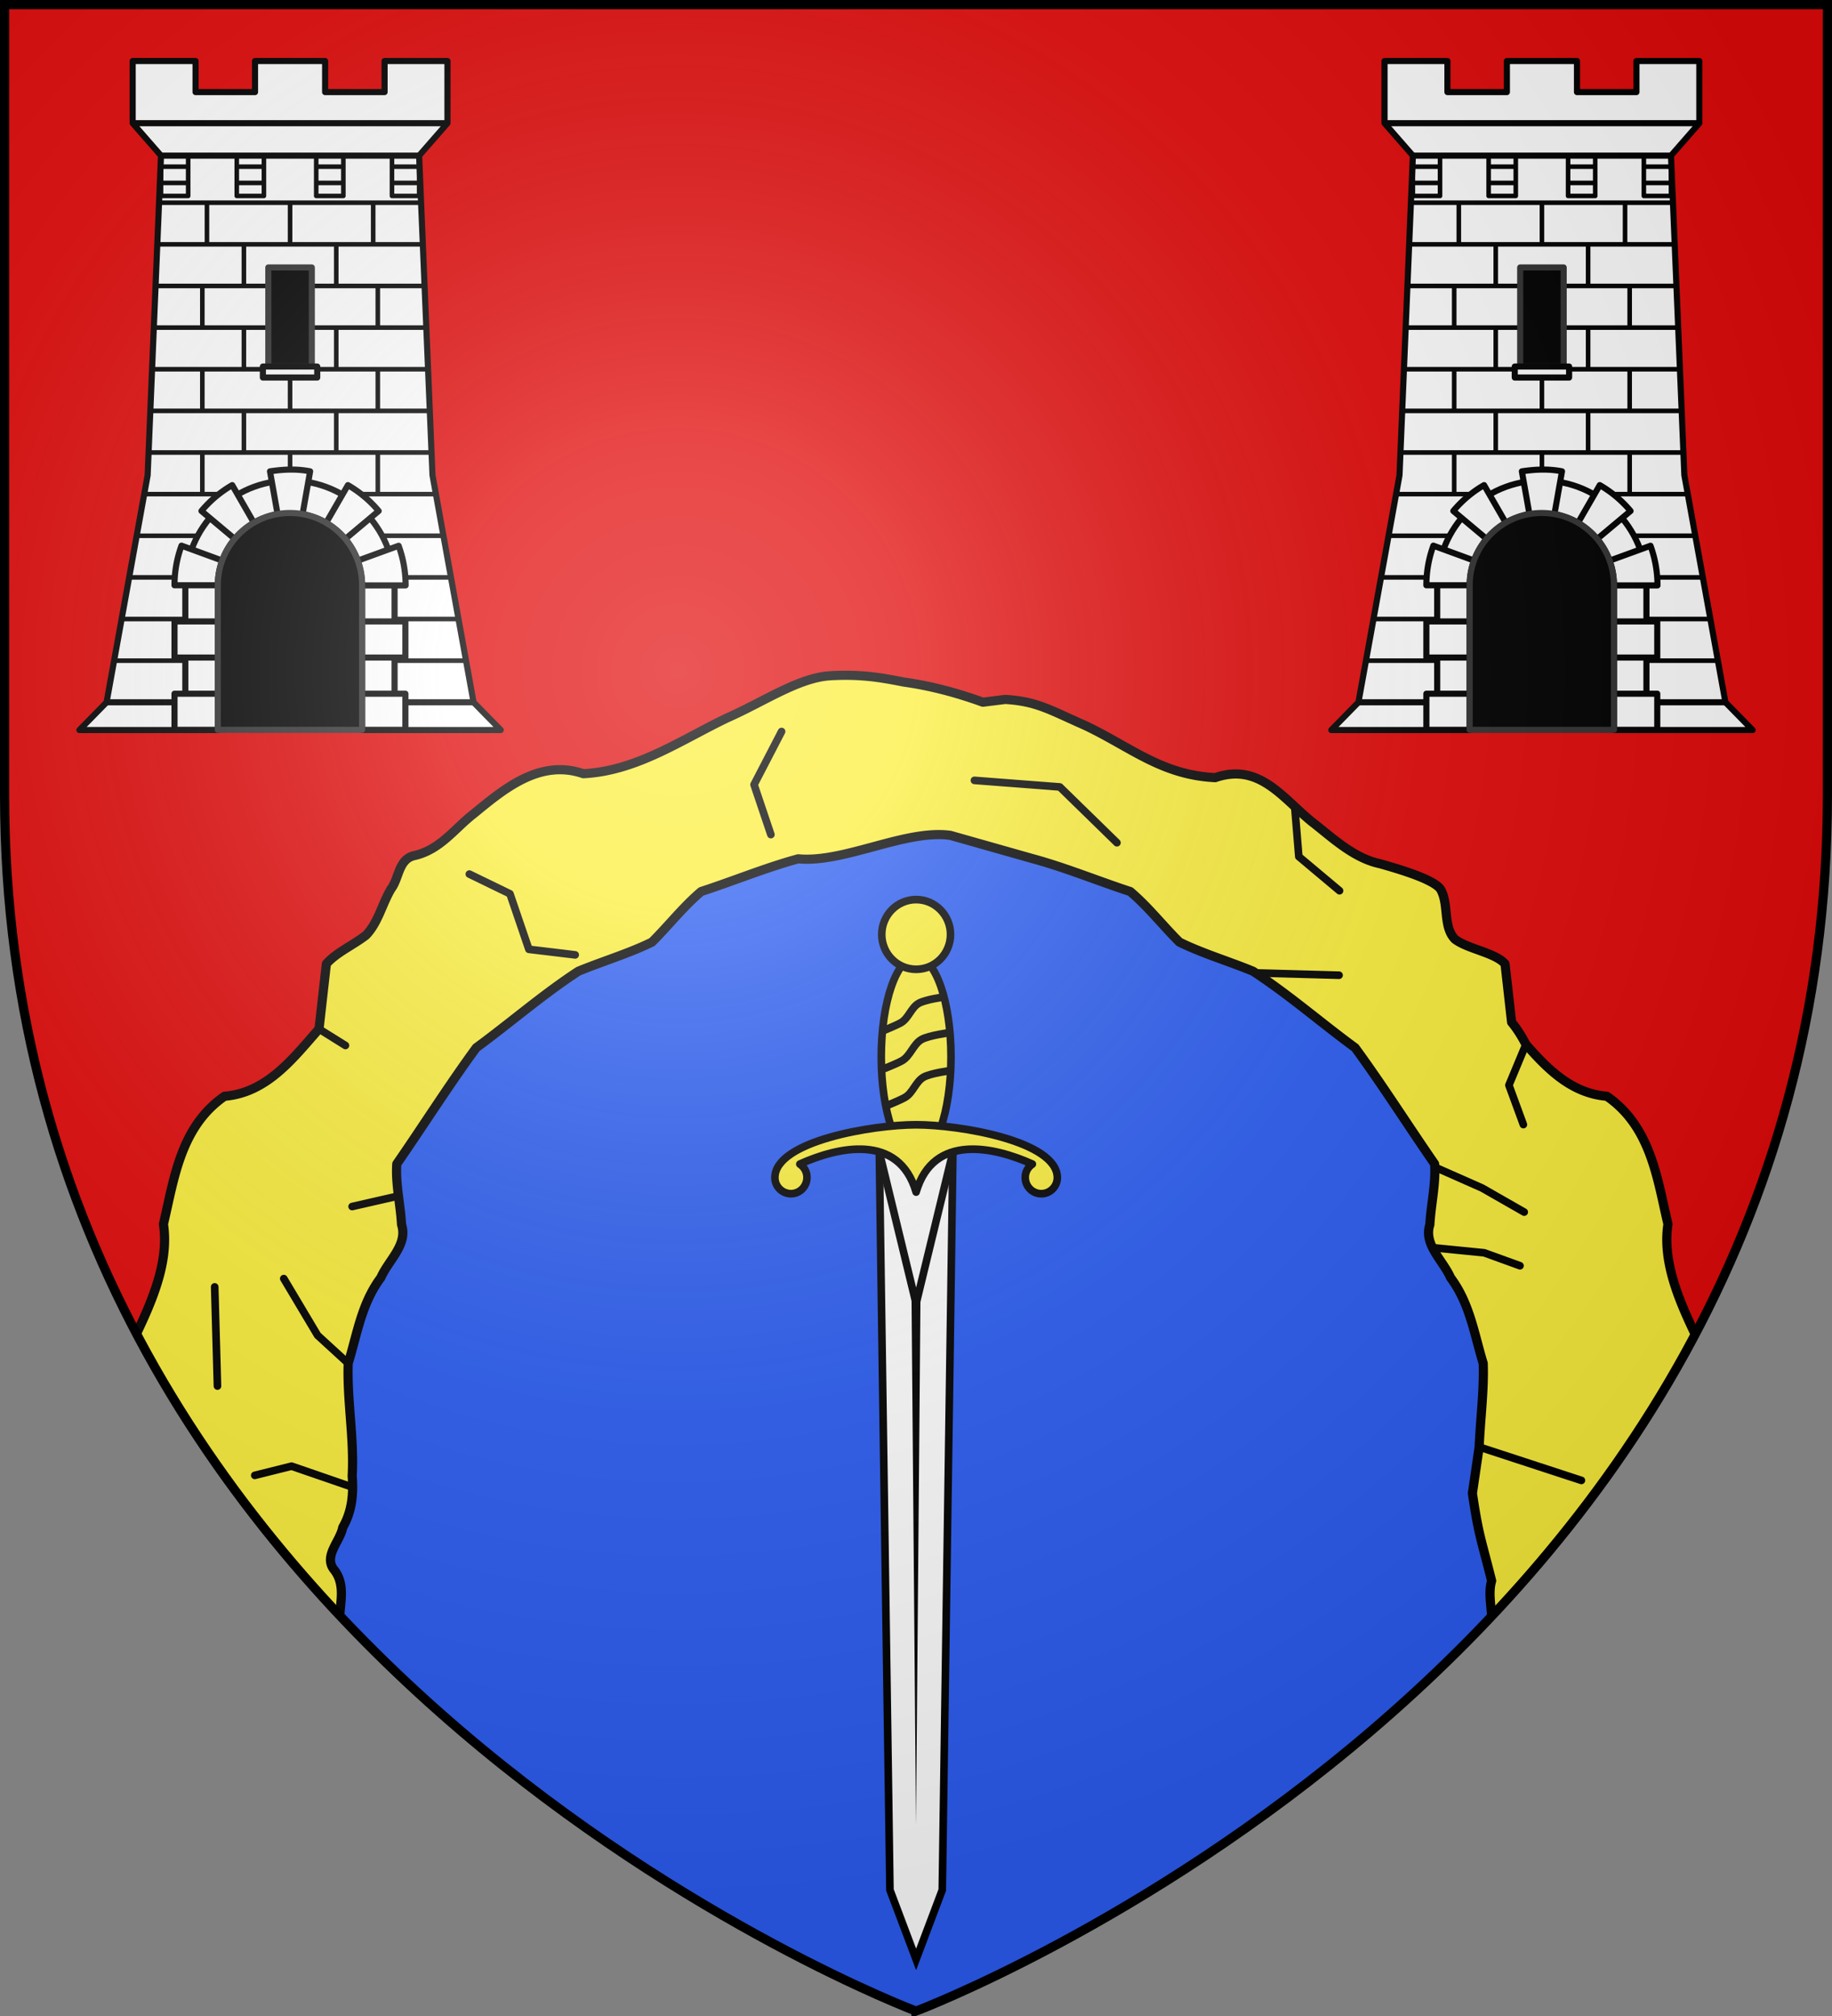 <svg xmlns="http://www.w3.org/2000/svg" xmlns:xlink="http://www.w3.org/1999/xlink" width="600" height="660"><rect width="100%" height="100%" fill="#808080" stroke="none"/><radialGradient id="c" cx="221.445" cy="226.331" r="300" gradientTransform="matrix(1.353 0 0 1.349 -77.63 -85.747)" gradientUnits="userSpaceOnUse"><stop offset="0" stop-color="#fff" stop-opacity=".314"/><stop offset=".19" stop-color="#fff" stop-opacity=".251"/><stop offset=".6" stop-color="#6b6b6b" stop-opacity=".125"/><stop offset="1" stop-opacity=".125"/></radialGradient><clipPath id="b"><path d="M300 658.504S1.6 546.123 1.6 260.517V1.826h596.8v258.691c0 285.606-298.4 397.987-298.4 397.987z"/></clipPath><path fill="#e20909" fill-rule="evenodd" d="M300 658.5s298.5-112.32 298.5-397.772V1.5H1.5v259.228C1.5 546.18 300 658.5 300 658.5z"/><path fill="#2b5df2" d="M300 239.135 126.658 336.29 69.193 477.09C157.26 604.735 300 658.5 300 658.5s142.74-53.765 230.807-181.41L473.342 336.29z"/><g id="a"><path fill="#fff" stroke="#000" stroke-linejoin="round" stroke-width="2" d="M43.452 19.975v20.36l9.282 10.621-4.38 104.625-13.45 74.334L26 239h45.333v-47.387c0-13.062 10.585-23.661 23.63-23.661 13.043 0 23.63 10.6 23.63 23.66V239H164l-8.904-9.085-13.45-74.334-4.38-104.625 9.28-10.62v-20.36h-20.593v10.18h-19.474v-10.18H83.521v10.18H64.047v-10.18z"/><path fill="none" stroke="#000" stroke-linejoin="round" stroke-width="1.5" d="M52.722 54.567h8.902zm24.812 0h8.89zm26.019 0h8.89zm24.812 0h8.89zM52.722 59.89h8.902zm24.812 0h8.89zm26.019 0h8.89zm24.812 0h8.89zm-75.632-8.933v13.196h8.891V50.957zm24.812 0v13.196h8.891V50.957zm26.02 0v13.196h8.89V50.957zm24.811 0v13.196h8.891V50.957z"/><path fill="#fcef3c" stroke="#000" stroke-linejoin="round" stroke-width="1.5" d="M145.231 175.398h-24.993zm2.466 13.627H121.07zm2.467 13.63H123.69zm2.466 13.63h-31.406zM67.778 66.362v13.63zm27.222 0v13.63zm27.222 0v13.63zm-42.345 13.63v13.629zm30.247 0v13.629zM66.266 93.621v13.63zm57.469 0v13.63zM79.877 107.25v13.63zm30.247 0v13.63zm-43.858 13.63v13.629zm28.734 0v13.629zm28.735 0v13.629zm-43.858 13.629v13.63zm30.247 0v13.63zm-43.858 13.63v13.629zm28.734 0v13.629zm28.735 0v13.629zM52.09 66.362h85.82zm-.571 13.63h86.962zm-.57 13.629h88.103zm-.571 13.63h89.244zm-.57 13.627h90.385zm-.571 13.63h91.526zm-.57 13.63h92.667zm-1.432 13.629h95.53zm-2.466 13.63h24.993zm-2.466 13.627H68.93zm-2.467 13.63H66.31zm-2.466 13.63h31.406z"/><path stroke="#313131" stroke-linejoin="round" stroke-width="2" d="M87.876 87.566h14.245v32.432H87.876z"/><path fill="#fff" stroke="#000" stroke-linejoin="round" stroke-width="2" d="M94.962 157.304c-18.914 0-34.264 15.37-34.264 34.31v47.323h10.634v-47.324c0-13.06 10.586-23.662 23.63-23.662 13.044 0 23.63 10.601 23.63 23.662v47.324h10.634v-47.324c0-18.939-15.35-34.31-34.264-34.31z"/><path fill="none" stroke="#000" stroke-width="2" d="M155.096 229.914h-36.504M52.733 50.955h84.531m9.281-10.62H43.45m-8.548 189.58h36.43"/><path fill="#fff" stroke="#000" stroke-linejoin="round" stroke-width="2" d="m88.427 154.309 2.474 13.975 8.196.037 2.474-14.012c-2.188-.437-4.38-.602-6.572-.575-2.192.027-4.384.245-6.572.575zm-12.37 4.51a37.679 37.679 0 0 0-10.079 8.467l10.892 9.132a23.803 23.803 0 0 1 6.277-5.287zm37.883 0-7.126 12.35a23.788 23.788 0 0 1 6.277 5.286l10.93-9.169a37.681 37.681 0 0 0-10.08-8.467zm-54.497 19.817a37.784 37.784 0 0 0-2.29 12.977h14.179c0-2.848.517-5.566 1.44-8.096zm71.112.037-13.402 4.88a23.569 23.569 0 0 1 1.44 8.06v.037h14.252a37.791 37.791 0 0 0-2.29-12.977zm-73.401 24.771v11.831h14.178v-11.83zm61.438 0v11.831h14.179v-11.83zm-61.438 23.662v11.831h14.178v-11.83zm61.438 0v11.831h14.179v-11.83z"/><path stroke="#313131" stroke-linejoin="round" stroke-width="2" d="M94.962 167.942c-13.044 0-23.63 10.602-23.63 23.665v47.33h47.26v-47.33c0-13.063-10.586-23.665-23.63-23.665z"/><path fill="#fff" stroke="#000" stroke-linejoin="round" stroke-width="2" d="M86.096 119.998h17.806v3.597H86.096z"/></g><use xlink:href="#a" width="100%" height="100%" transform="translate(410)"/><g stroke="#000" stroke-linecap="round" stroke-linejoin="round" clip-path="url(#b)" transform="matrix(1 0 0 1 -.1 -.326)"><path fill="#fcef3c" stroke-width="2.999" d="M275.686 221.416a86.09 86.09 0 0 0-3.717.145c-10.317.621-21.75 8.516-33.68 13.777-14.955 7.137-29.608 17.402-47.133 18.285-14.345-4.933-26.161 5.137-35.816 13.04-6.465 4.958-11.091 12.013-19.897 13.847-4.896 1.419-4.638 7.394-7.265 10.82-2.939 4.92-4.183 10.995-8.213 15.17-4.137 3.222-9.787 5.703-12.977 9.389l-2.406 21.306c-8.086 9.057-16.75 20.867-30.937 22.024-14.485 10-16.513 27.093-20.018 41.857 1.903 12.44-3.774 25.384-9.283 36.834-5.298 12.335-21.176 17.822-24.615 31.11-11 22.689-16.579 46.908-22.94 70.802-5.905 15.342-16.881 29.92-14.998 46.81-1.007 16.682 6.104 33.745-.857 49.93-9.669 10.827-12.032 25.73-6.116 38.7 5.027 6.755 5.926 23.627 15.963 23.328l128.055-23.06c-.114-11.173 1.274-22.476.193-33.563-5.56-22.543-11.776-45.046-16.93-67.613l1.633-17.63-2.837-7.83c3.24-6.245 8.343-12.034 10.449-18.558.123-5.556 2.021-11.397-1.969-16.285-3.264-4.417 2.115-9.118 2.975-13.67 3.066-5.31 3.544-11.018 3.09-16.87.69-12.296-1.715-24.65-1.303-36.85 2.935-9.563 4.365-19.625 10.693-28.06 2.514-5.742 8.905-10.811 6.777-17.357-.356-6.592-2.018-13.446-1.556-19.875 8.746-12.63 16.963-25.646 26.039-38.033 11.24-8.23 21.773-17.444 33.457-25.055 7.944-3.27 16.514-5.807 24.076-9.525 5.461-5.418 10.27-11.627 16.13-16.563 10.612-3.457 21.077-7.8 31.778-10.707 14.95 1.456 35.084-9.709 49.8-7.685l27.136 7.685c10.7 2.906 21.168 7.25 31.78 10.707 5.86 4.936 10.669 11.145 16.13 16.563 7.562 3.718 16.13 6.255 24.074 9.525 11.684 7.611 22.22 16.824 33.46 25.055 9.075 12.387 17.292 25.404 26.038 38.033.462 6.429-1.2 13.283-1.556 19.875-2.128 6.546 4.263 11.615 6.777 17.358 6.328 8.434 7.758 18.496 10.693 28.058.307 9.07-.94 18.226-1.318 27.38l-2.216 15.142c1.998 13.7 2.914 15.185 6.296 28.672-1.154 3.971-.061 8.308.031 12.482.893 2.765 2.334 5.395 3.934 7.986a7.818 7.818 0 0 1-1.164 1.735c-7.114 14.201-10.418 29.612-15.836 44.353-1.64 5.84-4.948 10.693-2.813 16.785 2.252 14.414 5.24 28.726 8.004 43.069-.707 10.348.489 20.864.383 31.265l128.055 23.06c10.037.3 10.936-16.572 15.963-23.327 5.916-12.97 3.553-27.873-6.116-38.7-6.961-16.185.15-33.248-.857-49.93 1.883-16.89-9.093-31.468-14.998-46.81-6.361-23.894-11.94-48.113-22.94-70.802-3.44-13.288-19.317-18.774-24.615-31.11-5.51-11.45-11.186-24.395-9.283-36.834-3.505-14.764-5.533-31.857-20.018-41.857-11.655-.95-19.564-9.086-26.505-16.983-1.348-2.591-2.858-5.056-4.68-7.246l-2.158-19.101c-3.19-3.686-12.283-4.876-16.42-8.098-4.03-4.175-1.831-11.541-4.77-16.46-2.627-3.427-14.847-6.82-19.744-8.24-8.806-1.833-16.012-8.89-22.476-13.849-9.656-7.902-17.171-19.261-31.516-14.328-17.525-.883-27.443-9.86-42.399-16.996-11.93-5.26-16.048-7.99-26.365-8.611l-7.324.906c-8.28-2.993-16.852-5.334-25.895-6.596-6.004-1.172-12.081-2.343-20.417-2.201z"/><path fill="none" stroke-width="2.499" d="m70.416 421.63.905 32.457m59.277-62.223-15.17 3.46m73.052-82.392-15.162-1.817-6.202-18.175-13.299-6.452m102.261-46.676-9.019 17.385 5.514 16.357m159.378 45.299 26.698.743m31.66 62.947 15.204 6.722 13.783 7.876m-29.911 11.66 16.817 1.668 11.716 4.24m-13.373 59.33 33.482 10.946m-198.79-229.177 27.957 2.15 18.712 18.26m133.944 66.018-5.56 13.356 4.731 12.903M115.587 487.21l-20.004-6.887-12.043 3.01M424.128 264.37l1.345 16.385 13.334 11.183m-334.225 45.258 8.654 5.4m.9 104.065-10.024-9.177-11.072-18.57"/></g><g stroke-width="3.813"><path fill="#fff" stroke="#000" d="m-208.971 143.411-37.058.002 5.369-366.151 13.16-34.432 13.16 34.43z" transform="matrix(.651 0 0 -.66 448.137 471.736)"/><path fill-rule="evenodd" d="M301.748 391.3 300 597.53l-1.748-206.23z"/><g stroke="#000" stroke-linejoin="round"><path fill="#fff" d="m-208.971 143.411-18.529-75.31-18.529 75.312z" transform="matrix(.651 0 0 -.66 448.137 471.736)"/><g fill="#fcef3c" transform="matrix(.651 0 0 -.66 448.137 471.736)"><ellipse cx="227.489" cy="190.487" rx="17.541" ry="49.541" transform="matrix(-1 0 -0 1 0 0)"/><circle cx="227.486" cy="251.237" r="17.291" transform="matrix(-1 0 -0 1 0 0)"/><path d="M-164.529 122.632c4.455 0 8.126 3.63 8.07 8.063-.234 18.102-49.297 26.138-71.041 26.14-21.744 0-70.81-8.03-71.04-26.132-.057-4.433 3.615-8.063 8.07-8.064 4.454 0 8.069 3.612 8.069 8.064 0 2.803-1.428 5.178-3.603 6.623 18.82 8.362 49.786 15.691 58.504-13.898 8.716 29.588 39.682 22.256 58.503 13.892-2.175-1.445-3.602-3.82-3.602-6.624 0-4.45 3.616-8.064 8.07-8.064z"/></g><path fill="none" d="M-210.15 183.71s-9.949-1.278-13.54-3.237c-4.04-2.205-5.395-7.856-9.42-10.087-2.883-1.597-9.629-4.238-9.629-4.238m32.253 36.396s-10.478-1.337-14.233-3.386c-4.226-2.305-5.642-8.215-9.852-10.548-3.015-1.67-10.28-4.432-10.28-4.432m31.384 36.037s-9.218-1.227-12.66-3.105c-3.874-2.113-5.172-7.53-9.032-9.67-2.763-1.53-9.23-4.062-9.23-4.062" transform="matrix(.651 0 0 -.66 448.137 471.736)"/></g></g><path fill="url(#c)" fill-rule="evenodd" d="M300 658.5s298.5-112.32 298.5-397.772V1.5H1.5v259.228C1.5 546.18 300 658.5 300 658.5z"/><path fill="none" stroke="#000" stroke-width="3" d="M300 658.397S1.5 545.98 1.5 260.277V1.5h597v258.778c0 285.7-298.5 398.12-298.5 398.12z"/></svg>